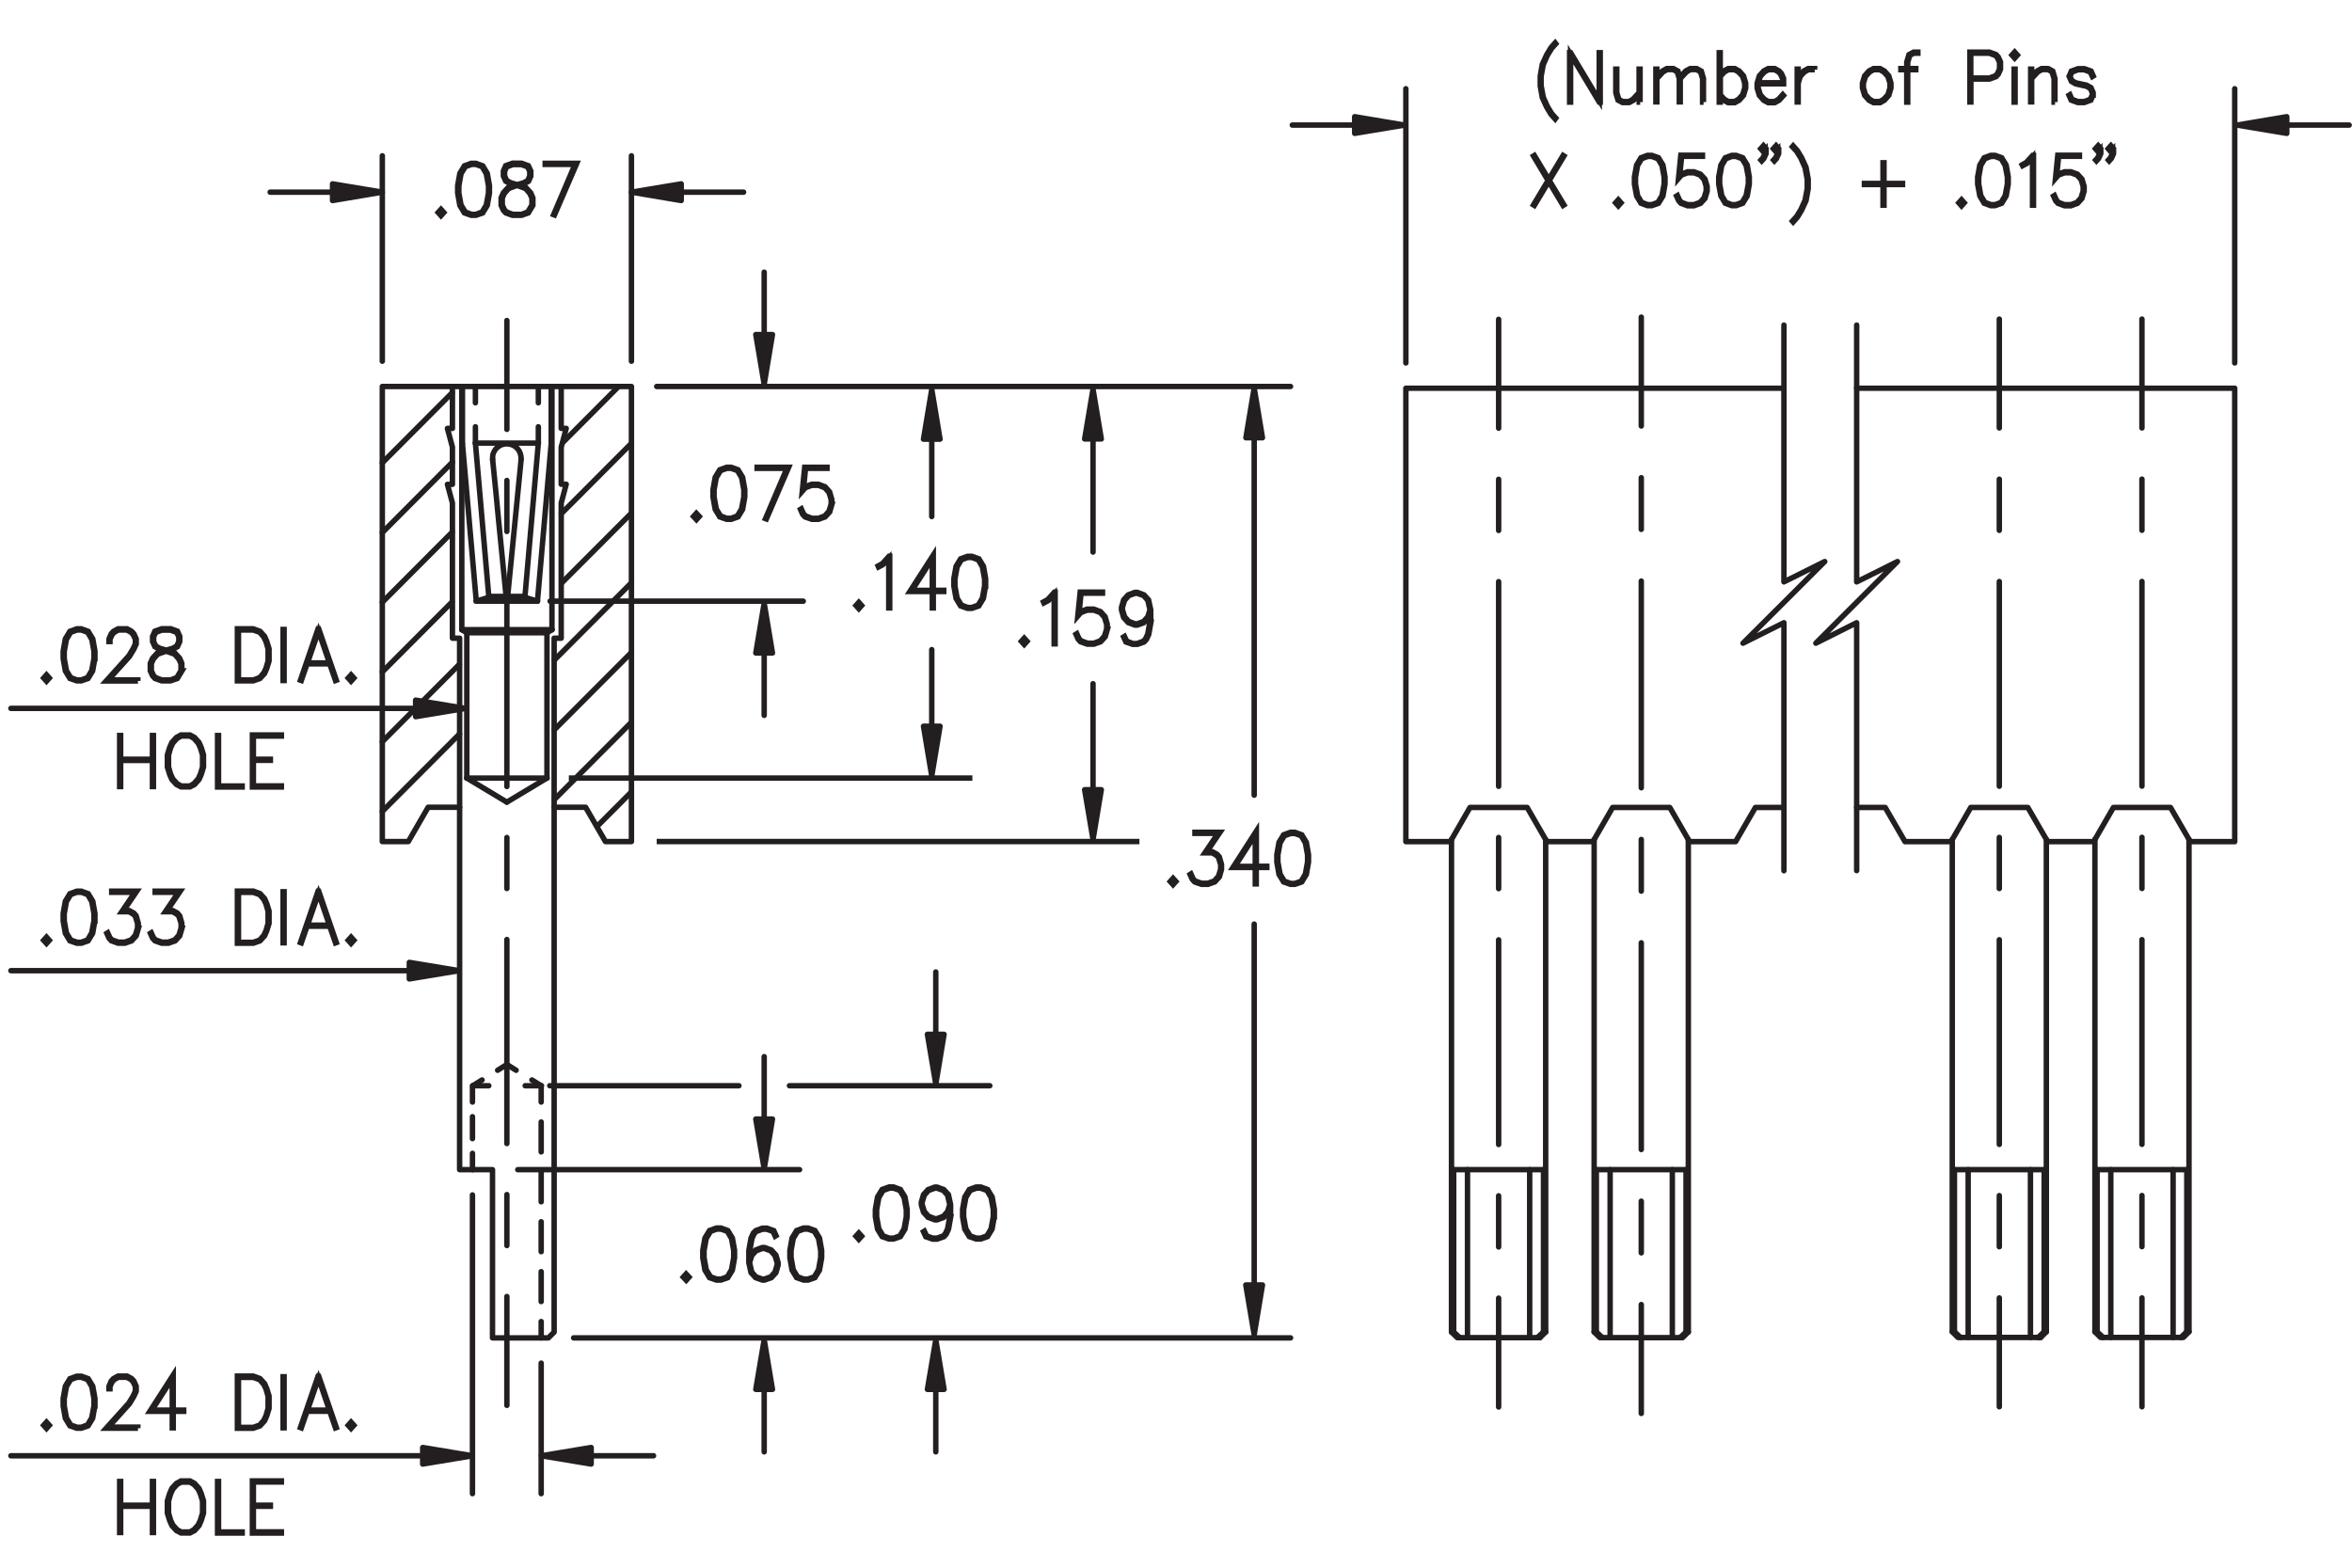 <?xml version="1.0" encoding="utf-8"?>
<!-- Generator: Adobe Illustrator 15.1.0, SVG Export Plug-In  -->
<!DOCTYPE svg PUBLIC "-//W3C//DTD SVG 1.1//EN" "http://www.w3.org/Graphics/SVG/1.1/DTD/svg11.dtd">
<svg version="1.1"
	 xmlns="http://www.w3.org/2000/svg" xmlns:xlink="http://www.w3.org/1999/xlink" xmlns:a="http://ns.adobe.com/AdobeSVGViewerExtensions/3.0/"
	 x="0px" y="0px" width="216px" height="144px" viewBox="-0.75 -3.44 216 144" style="enable-background:new -0.75 -3.44 216 144;"
	 xml:space="preserve">
<style type="text/css">
<![CDATA[
	.st0{fill:none;stroke:#231F20;stroke-width:0.5;stroke-linecap:round;stroke-linejoin:round;stroke-miterlimit:500;}
	.st1{fill:none;stroke:#231F20;stroke-width:0.5;stroke-linecap:round;stroke-linejoin:round;stroke-miterlimit:10;}
	.st2{font-size:6.174;}
	.st3{font-size:6.38;}
	.st4{fill:none;stroke:#231F20;stroke-width:0.5;stroke-linecap:round;stroke-linejoin:round;}
	.st5{fill:none;stroke:#231F20;stroke-width:0.5;stroke-linecap:round;stroke-linejoin:round;stroke-dasharray:2.749,1.833;}
	
		.st6{fill:none;stroke:#231F20;stroke-width:0.5;stroke-linecap:round;stroke-linejoin:round;stroke-dasharray:18.802,4.7,4.7,4.7;}
	.st7{fill:none;stroke:#231F20;stroke-width:0.5;}
	.st8{fill:none;stroke:#231F20;stroke-width:0.5;stroke-linecap:round;stroke-linejoin:round;stroke-dasharray:4.747,4.747;}
	
		.st9{fill:none;stroke:#231F20;stroke-width:0.5;stroke-linecap:round;stroke-linejoin:round;stroke-dasharray:18.988,4.747,4.747,4.747;}
	.st10{fill:none;stroke:#231F20;stroke-width:0.5;stroke-linecap:round;stroke-linejoin:round;stroke-dasharray:4.685,4.685;}
	
		.st11{fill:none;stroke:#231F20;stroke-width:0.5;stroke-linecap:round;stroke-linejoin:round;stroke-dasharray:18.741,4.685,4.685,4.685;}
	
		.st12{fill-rule:evenodd;clip-rule:evenodd;fill:#231F20;stroke:#231F20;stroke-width:0.5;stroke-linecap:round;stroke-linejoin:round;stroke-miterlimit:500;}
	.st13{fill:none;stroke:#231F20;stroke-width:0.5;stroke-linecap:round;stroke-linejoin:round;stroke-dasharray:4.7,4.7;}
	.st14{fill:none;stroke:#231F20;stroke-width:0.5;stroke-linecap:round;stroke-linejoin:round;stroke-dasharray:2.017,1.345;}
	.st15{font-family:'Simplex';}
	
		.st16{fill:none;stroke:#231F20;stroke-width:0.5;stroke-linecap:round;stroke-linejoin:round;stroke-dasharray:18.802,4.7,4.7,4.7;}
]]>
</style>
<defs>
</defs>
<line class="st1" x1="145.85" y1="104" x2="145.85" y2="118.91"/>
<line class="st1" x1="154.09" y1="118.91" x2="154.3" y2="118.91"/>
<line class="st1" x1="145.65" y1="118.91" x2="145.85" y2="118.91"/>
<line class="st1" x1="154.09" y1="118.91" x2="154.09" y2="104"/>
<line class="st1" x1="154.09" y1="104" x2="145.85" y2="104"/>
<line class="st1" x1="152.83" y1="104" x2="152.83" y2="119.43"/>
<line class="st1" x1="147.12" y1="119.43" x2="147.12" y2="104"/>
<path class="st1" d="M153.54,119.43c0.13-0.12,0.26-0.25,0.39-0.37c0.05-0.05,0.11-0.1,0.16-0.15"/>
<line class="st1" x1="145.85" y1="118.91" x2="146.41" y2="119.43"/>
<polyline class="st1" points="145.65,73.68 145.65,118.91 146.18,119.43 153.77,119.43 154.3,118.91 154.3,73.68 "/>
<line class="st1" x1="141" y1="104" x2="132.75" y2="104"/>
<line class="st1" x1="132.75" y1="104" x2="132.75" y2="118.91"/>
<line class="st1" x1="141" y1="118.91" x2="141.2" y2="118.91"/>
<line class="st1" x1="132.55" y1="118.91" x2="132.75" y2="118.91"/>
<line class="st1" x1="141" y1="118.91" x2="141" y2="104"/>
<line class="st1" x1="139.73" y1="104" x2="139.73" y2="119.43"/>
<line class="st1" x1="134.02" y1="119.43" x2="134.02" y2="104"/>
<path class="st1" d="M140.44,119.43c0.13-0.12,0.26-0.25,0.39-0.37c0.05-0.05,0.11-0.1,0.16-0.15"/>
<line class="st1" x1="140.44" y1="119.43" x2="140.67" y2="119.43"/>
<line class="st1" x1="132.75" y1="118.91" x2="133.31" y2="119.43"/>
<polyline class="st1" points="132.55,73.68 132.55,118.91 133.08,119.43 140.67,119.43 141.2,118.91 141.2,73.68 "/>
<polyline class="st1" points="163.08,32.22 128.36,32.22 128.36,73.87 132.44,73.87 134.25,70.73 139.5,70.73 141.31,73.87 
	145.54,73.87 147.35,70.73 152.6,70.73 154.41,73.87 158.64,73.87 160.46,70.73 163.07,70.73 "/>
<polyline class="st1" points="163.08,76.54 163.08,53.76 159.32,55.64 163.08,51.89 166.83,48.14 163.08,50.01 163.08,26.42 "/>
<polyline class="st1" points="169.76,76.53 169.76,53.76 166.01,55.64 169.76,51.89 173.51,48.14 169.76,50.01 169.76,26.42 "/>
<line class="st1" x1="47.11" y1="38.76" x2="45.87" y2="51.36"/>
<path class="st1" d="M44.49,38.76c0-0.14,0-0.28,0.02-0.41c0.03-0.13,0.08-0.26,0.15-0.37c0.07-0.13,0.16-0.24,0.27-0.33
	c0.12-0.1,0.25-0.19,0.4-0.24c0.14-0.05,0.29-0.08,0.44-0.08c0.13,0,0.27,0.02,0.39,0.05c0.12,0.04,0.24,0.09,0.35,0.16
	c0.12,0.08,0.22,0.17,0.3,0.27c0.1,0.12,0.17,0.25,0.22,0.4c0.05,0.15,0.08,0.3,0.07,0.46c0,0.03,0,0.07-0.01,0.1"/>
<polyline class="st1" points="45.73,51.36 45.52,49.23 45.29,46.9 45.04,44.37 44.78,41.65 44.49,38.76 "/>
<line class="st1" x1="45.73" y1="51.36" x2="44.14" y2="51.36"/>
<line class="st1" x1="42.91" y1="37.26" x2="44.14" y2="51.36"/>
<line class="st1" x1="48.69" y1="37.26" x2="42.91" y2="37.26"/>
<line class="st1" x1="47.46" y1="51.36" x2="48.69" y2="37.26"/>
<line class="st1" x1="47.46" y1="51.36" x2="45.87" y2="51.36"/>
<g>
	<g>
		<line class="st4" x1="42.91" y1="32.06" x2="42.91" y2="33.56"/>
		<line class="st4" x1="42.91" y1="35.76" x2="42.91" y2="37.26"/>
	</g>
</g>
<g>
	<g>
		<line class="st4" x1="48.69" y1="37.26" x2="48.69" y2="35.76"/>
		<line class="st4" x1="48.69" y1="33.56" x2="48.69" y2="32.06"/>
	</g>
</g>
<line class="st1" x1="48.61" y1="51.78" x2="45.82" y2="51.78"/>
<line class="st1" x1="48.61" y1="51.78" x2="49.87" y2="37.31"/>
<line class="st1" x1="45.82" y1="51.78" x2="45.86" y2="51.38"/>
<line class="st1" x1="47.3" y1="51.38" x2="45.86" y2="51.38"/>
<line class="st1" x1="47.3" y1="51.38" x2="48.61" y2="51.78"/>
<line class="st1" x1="41.72" y1="32.06" x2="41.72" y2="37.31"/>
<line class="st1" x1="49.87" y1="37.31" x2="49.87" y2="32.06"/>
<line class="st1" x1="45.87" y1="51.36" x2="45.86" y2="51.38"/>
<line class="st1" x1="47.3" y1="51.38" x2="47.46" y2="51.36"/>
<line class="st1" x1="45.73" y1="51.38" x2="44.3" y2="51.38"/>
<line class="st1" x1="45.73" y1="51.38" x2="45.77" y2="51.78"/>
<line class="st1" x1="45.77" y1="51.78" x2="42.99" y2="51.78"/>
<line class="st1" x1="42.99" y1="51.78" x2="44.3" y2="51.38"/>
<line class="st1" x1="44.14" y1="51.36" x2="44.3" y2="51.38"/>
<line class="st1" x1="41.72" y1="37.31" x2="42.99" y2="51.78"/>
<line class="st1" x1="45.73" y1="51.38" x2="45.73" y2="51.36"/>
<line class="st1" x1="49.94" y1="54.4" x2="41.66" y2="54.4"/>
<line class="st1" x1="41.66" y1="54.4" x2="41.66" y2="32.06"/>
<line class="st1" x1="49.94" y1="32.06" x2="49.87" y2="32.06"/>
<line class="st1" x1="41.72" y1="32.06" x2="41.66" y2="32.06"/>
<line class="st1" x1="49.94" y1="32.06" x2="49.94" y2="54.4"/>
<g>
	<g>
		<line class="st4" x1="42.67" y1="96.29" x2="43.52" y2="95.76"/>
		<polyline class="st4" points="44.95,94.87 45.8,94.34 46.65,94.87 		"/>
		<line class="st4" x1="48.1" y1="95.76" x2="48.95" y2="96.29"/>
	</g>
</g>
<g>
	<g>
		<line class="st4" x1="42.64" y1="104" x2="42.64" y2="102.5"/>
		<line class="st14" x1="42.64" y1="101.15" x2="42.64" y2="98.46"/>
		<polyline class="st4" points="42.64,97.79 42.64,96.29 42.67,96.29 44.14,96.29 		"/>
		<polyline class="st4" points="47.48,96.29 48.98,96.29 48.95,96.29 48.95,97.79 		"/>
		<line class="st5" x1="48.95" y1="99.62" x2="48.95" y2="117.03"/>
		<line class="st4" x1="48.95" y1="117.95" x2="48.95" y2="119.45"/>
	</g>
</g>
<line class="st1" x1="45.8" y1="70.24" x2="42.12" y2="68.03"/>
<line class="st1" x1="49.48" y1="68.03" x2="42.12" y2="68.03"/>
<line class="st1" x1="49.48" y1="68.03" x2="45.8" y2="70.24"/>
<line class="st1" x1="42.12" y1="54.68" x2="41.66" y2="54.4"/>
<line class="st1" x1="42.12" y1="68.03" x2="42.12" y2="54.68"/>
<line class="st1" x1="49.48" y1="54.68" x2="49.48" y2="68.03"/>
<line class="st1" x1="49.94" y1="54.4" x2="49.48" y2="54.68"/>
<polyline class="st1" points="50.79,32.06 50.79,35.91 51.25,35.91 50.79,37.63 50.79,41.04 51.25,41.04 50.79,42.76 50.79,55.18 
	50.14,55.18 50.14,118.92 49.61,119.45 44.48,119.45 44.48,104 41.46,104 41.46,55.18 40.8,55.18 40.8,42.77 40.34,41.05 
	40.8,41.05 40.8,37.63 40.34,35.91 40.8,35.91 40.8,32.06 "/>
<line class="st1" x1="49.48" y1="54.68" x2="42.12" y2="54.68"/>
<polyline class="st1" points="50.14,70.71 53.03,70.71 54.85,73.86 57.24,73.86 57.24,70.71 57.24,32.06 34.36,32.06 34.36,70.71 
	34.36,73.86 36.75,73.86 38.57,70.71 41.46,70.71 "/>
<path class="st1" d="M51.01,37.13l5.05-5.07"/>
<path class="st1" d="M34.36,39.07l6.41-6.43"/>
<g>
	<g>
		<line class="st4" x1="136.88" y1="125.8" x2="136.88" y2="115.8"/>
		<line class="st13" x1="136.88" y1="111.1" x2="136.88" y2="104.04"/>
		<line class="st16" x1="136.88" y1="101.69" x2="136.88" y2="38.24"/>
		<line class="st4" x1="136.88" y1="35.89" x2="136.88" y2="25.89"/>
	</g>
</g>
<g>
	<g>
		<line class="st4" x1="149.98" y1="126.39" x2="149.98" y2="116.39"/>
		<line class="st8" x1="149.98" y1="111.64" x2="149.98" y2="104.52"/>
		<line class="st9" x1="149.98" y1="102.15" x2="149.98" y2="38.06"/>
		<line class="st4" x1="149.98" y1="35.69" x2="149.98" y2="25.69"/>
	</g>
</g>
<polyline class="st1" points="169.76,32.22 204.48,32.22 204.48,73.87 200.4,73.87 198.58,70.73 193.34,70.73 191.53,73.87 
	187.3,73.87 185.48,70.73 180.24,70.73 178.43,73.87 174.2,73.87 172.38,70.73 169.76,70.73 "/>
<g>
	<g>
		<line class="st4" x1="45.8" y1="125.65" x2="45.8" y2="115.65"/>
		<line class="st10" x1="45.8" y1="110.97" x2="45.8" y2="103.94"/>
		<line class="st11" x1="45.8" y1="101.6" x2="45.8" y2="38.34"/>
		<line class="st4" x1="45.8" y1="36" x2="45.8" y2="26"/>
	</g>
</g>
<polygon class="st12" points="53.54,129.52 53.54,131.04 48.97,130.28 "/>
<line class="st0" x1="53.54" y1="130.28" x2="59.27" y2="130.28"/>
<line class="st0" x1="128.36" y1="29.9" x2="128.36" y2="4.71"/>
<line class="st0" x1="204.48" y1="29.9" x2="204.48" y2="4.71"/>
<line class="st0" x1="123.66" y1="8.05" x2="117.93" y2="8.05"/>
<polygon class="st12" points="123.66,7.28 123.66,8.81 128.23,8.05 "/>
<line class="st0" x1="209.26" y1="8.05" x2="214.99" y2="8.05"/>
<polygon class="st12" points="209.26,7.28 209.26,8.81 204.69,8.05 "/>
<polygon class="st12" points="70.19,27.29 68.66,27.29 69.43,31.86 "/>
<line class="st0" x1="69.43" y1="27.29" x2="69.43" y2="21.56"/>
<polygon class="st12" points="70.19,56.54 68.66,56.54 69.43,51.97 "/>
<line class="st0" x1="69.43" y1="56.54" x2="69.43" y2="62.27"/>
<line class="st1" x1="34.36" y1="45.48" x2="40.8" y2="39.01"/>
<line class="st1" x1="34.36" y1="51.88" x2="40.78" y2="45.44"/>
<line class="st1" x1="34.36" y1="58.28" x2="40.76" y2="51.86"/>
<path class="st1" d="M34.36,64.69l7.08-7.11"/>
<line class="st1" x1="34.36" y1="71.09" x2="41.46" y2="63.97"/>
<line class="st1" x1="50.8" y1="43.74" x2="57.24" y2="37.28"/>
<line class="st1" x1="50.82" y1="50.12" x2="57.24" y2="43.69"/>
<line class="st1" x1="50.16" y1="57.19" x2="57.24" y2="50.09"/>
<line class="st1" x1="50.15" y1="63.6" x2="57.24" y2="56.49"/>
<line class="st1" x1="50.17" y1="69.99" x2="57.24" y2="62.9"/>
<line class="st1" x1="54.12" y1="72.43" x2="57.24" y2="69.3"/>
<line class="st1" x1="191.84" y1="104" x2="191.84" y2="118.89"/>
<line class="st1" x1="200.08" y1="118.89" x2="200.28" y2="118.89"/>
<line class="st1" x1="191.64" y1="118.89" x2="191.84" y2="118.89"/>
<line class="st1" x1="200.08" y1="118.89" x2="200.08" y2="104"/>
<line class="st1" x1="200.08" y1="104" x2="191.84" y2="104"/>
<line class="st1" x1="198.82" y1="104" x2="198.82" y2="119.41"/>
<line class="st1" x1="193.1" y1="119.41" x2="193.1" y2="104"/>
<path class="st1" d="M199.53,119.41c0.13-0.12,0.26-0.25,0.39-0.37c0.05-0.05,0.11-0.1,0.16-0.16"/>
<line class="st1" x1="191.84" y1="118.89" x2="192.4" y2="119.41"/>
<polyline class="st1" points="191.64,73.66 191.64,118.89 192.16,119.41 199.76,119.41 200.28,118.89 200.28,73.66 "/>
<line class="st1" x1="186.98" y1="104" x2="178.74" y2="104"/>
<line class="st1" x1="178.74" y1="104" x2="178.74" y2="118.89"/>
<line class="st1" x1="186.98" y1="118.89" x2="187.18" y2="118.89"/>
<line class="st1" x1="178.54" y1="118.89" x2="178.74" y2="118.89"/>
<line class="st1" x1="186.98" y1="118.89" x2="186.98" y2="104"/>
<line class="st1" x1="185.72" y1="104" x2="185.72" y2="119.41"/>
<line class="st1" x1="180" y1="119.41" x2="180" y2="104"/>
<path class="st1" d="M186.43,119.41c0.13-0.12,0.26-0.25,0.39-0.37c0.05-0.05,0.11-0.1,0.16-0.16"/>
<line class="st1" x1="186.43" y1="119.41" x2="186.66" y2="119.41"/>
<line class="st1" x1="178.74" y1="118.89" x2="179.3" y2="119.41"/>
<polyline class="st1" points="178.54,73.66 178.54,118.89 179.06,119.41 186.66,119.41 187.18,118.89 187.18,73.66 "/>
<g>
	<g>
		<line class="st4" x1="182.86" y1="125.78" x2="182.86" y2="115.78"/>
		<line class="st13" x1="182.86" y1="111.08" x2="182.86" y2="104.03"/>
		<line class="st6" x1="182.86" y1="101.68" x2="182.86" y2="38.22"/>
		<line class="st4" x1="182.86" y1="35.87" x2="182.86" y2="25.87"/>
	</g>
</g>
<g>
	<g>
		<line class="st4" x1="195.96" y1="25.87" x2="195.96" y2="35.87"/>
		<line class="st13" x1="195.96" y1="40.57" x2="195.96" y2="47.62"/>
		<line class="st6" x1="195.96" y1="49.97" x2="195.96" y2="113.43"/>
		<line class="st4" x1="195.96" y1="115.78" x2="195.96" y2="125.78"/>
	</g>
</g>
<polygon class="st12" points="85.58,63.27 84.06,63.27 84.82,67.84 "/>
<line class="st0" x1="84.82" y1="63.27" x2="84.82" y2="56.23"/>
<polygon class="st12" points="85.58,36.9 84.06,36.9 84.82,32.33 "/>
<line class="st0" x1="84.82" y1="36.9" x2="84.82" y2="44.01"/>
<polygon class="st12" points="113.67,36.77 115.19,36.77 114.43,32.2 "/>
<line class="st0" x1="114.43" y1="69.6" x2="114.43" y2="36.77"/>
<line class="st0" x1="114.43" y1="81.44" x2="114.43" y2="114.59"/>
<polygon class="st12" points="113.66,114.59 115.19,114.59 114.43,119.16 "/>
<g>
	<path class="st7" d="M63.47,44l-0.26,0.29L62.94,44l0.26-0.29L63.47,44z M63.34,44l-0.14-0.15L63.07,44l0.14,0.15L63.34,44z"/>
	<path class="st7" d="M67.65,42.22l-0.2,1.13l-0.42,0.69l-0.63,0.22h-0.42l-0.63-0.22l-0.42-0.69l-0.2-1.13v-0.69l0.2-1.13
		l0.42-0.69l0.63-0.23h0.42l0.63,0.23l0.42,0.69l0.2,1.13V42.22z M67.56,42.2v-0.65l-0.2-1.11l-0.38-0.65l-0.58-0.21H66l-0.58,0.21
		l-0.39,0.65l-0.2,1.11v0.65l0.2,1.11l0.39,0.64L66,44.17h0.39l0.58-0.22l0.38-0.64L67.56,42.2z"/>
	<path class="st7" d="M71.68,39.48l-2.05,4.75l-0.08-0.03l1.97-4.62h-2.74v-0.1H71.68z"/>
	<path class="st7" d="M75.65,42.89l-0.2,0.69l-0.42,0.46l-0.62,0.22h-0.61l-0.62-0.22l-0.22-0.24l-0.2-0.45l0.08-0.05l0.2,0.44
		l0.19,0.21l0.59,0.22h0.59l0.59-0.22l0.38-0.43l0.2-0.65v-0.43l-0.2-0.65l-0.38-0.43l-0.59-0.22H73.8l-0.59,0.22l-0.28,0.32
		l0.22-2.2h2.05v0.1h-1.97l-0.18,1.82l0.12-0.13l0.62-0.23h0.61l0.62,0.23l0.42,0.47l0.2,0.69V42.89z"/>
</g>
<g>
	<path class="st7" d="M78.38,52.18l-0.26,0.29l-0.26-0.29l0.26-0.29L78.38,52.18z M78.26,52.18l-0.14-0.15l-0.14,0.15l0.14,0.15
		L78.26,52.18z"/>
	<path class="st7" d="M80.96,52.4h-0.09v-4.57l-0.53,0.59l-0.41,0.22l-0.04-0.09l0.4-0.22l0.61-0.68h0.06V52.4z"/>
	<path class="st7" d="M85.92,50.89h-0.96v1.51h-0.09v-1.51h-2.06l2.15-3.34v3.23h0.96V50.89z M84.87,50.79v-2.91l-1.87,2.91H84.87z"
		/>
	<path class="st7" d="M89.76,50.4l-0.2,1.13l-0.42,0.69l-0.63,0.22H88.1l-0.63-0.22l-0.42-0.69l-0.2-1.13v-0.69l0.2-1.13l0.42-0.69
		l0.63-0.23h0.42l0.63,0.23l0.42,0.69l0.2,1.13V50.4z M89.67,50.39v-0.65l-0.2-1.11l-0.38-0.65l-0.58-0.21h-0.39l-0.58,0.21
		l-0.39,0.65l-0.2,1.11v0.65l0.2,1.11l0.39,0.64l0.58,0.22h0.39l0.58-0.22l0.38-0.64L89.67,50.39z"/>
</g>
<g>
	<path class="st7" d="M107.24,77.53l-0.26,0.29l-0.26-0.29l0.26-0.29L107.24,77.53z M107.12,77.53l-0.14-0.15l-0.14,0.15l0.14,0.15
		L107.12,77.53z"/>
	<path class="st7" d="M111.43,76.42l-0.2,0.69l-0.42,0.46l-0.62,0.22h-0.61l-0.62-0.22l-0.22-0.24l-0.2-0.45l0.08-0.05l0.2,0.44
		l0.18,0.21l0.59,0.21h0.59l0.59-0.21l0.38-0.43l0.2-0.65v-0.43l-0.2-0.65l-0.19-0.2l-0.38-0.22h-0.68l1.21-1.79h-2.12v-0.1h2.3
		l-1.21,1.79h0.52l0.42,0.23l0.21,0.24l0.2,0.69V76.42z"/>
	<path class="st7" d="M115.58,76.24h-0.96v1.51h-0.09v-1.51h-2.05l2.15-3.34v3.23h0.96V76.24z M114.53,76.14v-2.91l-1.87,2.91
		H114.53z"/>
	<path class="st7" d="M119.42,75.75l-0.2,1.13l-0.42,0.69l-0.63,0.22h-0.41l-0.63-0.22l-0.42-0.69l-0.2-1.13v-0.69l0.2-1.13
		l0.42-0.69l0.63-0.23h0.41l0.63,0.23l0.42,0.69l0.2,1.13V75.75z M119.33,75.74v-0.65l-0.2-1.11l-0.38-0.65l-0.58-0.21h-0.39
		l-0.58,0.21l-0.39,0.65l-0.2,1.11v0.65l0.2,1.11l0.39,0.65l0.58,0.21h0.39l0.58-0.21l0.38-0.65L119.33,75.74z"/>
</g>
<polygon class="st12" points="98.86,69.1 100.39,69.1 99.63,73.67 "/>
<line class="st0" x1="99.63" y1="69.01" x2="99.63" y2="59.36"/>
<polygon class="st12" points="98.86,36.88 100.39,36.88 99.63,32.31 "/>
<line class="st0" x1="99.63" y1="47.27" x2="99.63" y2="36.88"/>
<g>
	<path class="st7" d="M93.57,55.47l-0.26,0.29l-0.26-0.29l0.26-0.29L93.57,55.47z M93.45,55.47l-0.14-0.15l-0.14,0.15l0.14,0.15
		L93.45,55.47z"/>
	<path class="st7" d="M96.15,55.7h-0.09v-4.57l-0.53,0.59l-0.41,0.22l-0.04-0.09l0.4-0.22l0.61-0.68h0.06V55.7z"/>
	<path class="st7" d="M100.95,54.36l-0.2,0.69l-0.42,0.46l-0.62,0.22h-0.61l-0.62-0.22l-0.22-0.24l-0.2-0.45l0.08-0.05l0.2,0.44
		l0.19,0.21l0.59,0.22h0.59l0.59-0.22l0.38-0.43l0.2-0.65v-0.43l-0.2-0.65l-0.38-0.43l-0.59-0.22H99.1l-0.59,0.22l-0.28,0.32
		l0.22-2.2h2.05v0.1h-1.97l-0.18,1.82l0.12-0.13l0.62-0.23h0.61l0.62,0.23l0.42,0.47l0.2,0.69V54.36z"/>
	<path class="st7" d="M104.95,53.7l-0.2,1.13l-0.21,0.46l-0.22,0.24l-0.62,0.22h-0.42l-0.63-0.22l-0.21-0.46l0.08-0.05l0.2,0.43
		l0.57,0.22h0.39l0.59-0.22l0.18-0.21l0.2-0.43l0.2-1.11v-0.8l-0.12,0.38l-0.42,0.47l-0.62,0.23h-0.21l-0.62-0.23l-0.42-0.47
		l-0.2-0.69v-0.24l0.2-0.69l0.42-0.46l0.62-0.23h0.21l0.62,0.23l0.42,0.46l0.2,0.91V53.7z M104.86,52.57l-0.2-0.87l-0.38-0.43
		l-0.59-0.21h-0.19l-0.59,0.21l-0.38,0.43l-0.2,0.65v0.21l0.2,0.65l0.38,0.43l0.59,0.22h0.19l0.59-0.22l0.38-0.43L104.86,52.57z"/>
</g>
<line class="st1" x1="51.93" y1="119.45" x2="117.77" y2="119.45"/>
<line class="st0" x1="59.56" y1="32.06" x2="117.77" y2="32.06"/>
<line class="st0" x1="49.77" y1="51.78" x2="73.02" y2="51.78"/>
<line class="st7" x1="59.56" y1="73.86" x2="103.89" y2="73.86"/>
<polygon class="st12" points="70.19,99.35 68.66,99.35 69.43,103.92 "/>
<line class="st0" x1="69.43" y1="99.35" x2="69.43" y2="93.62"/>
<polygon class="st12" points="70.19,124.18 68.66,124.18 69.43,119.62 "/>
<line class="st0" x1="69.43" y1="124.18" x2="69.43" y2="129.92"/>
<g>
	<path class="st7" d="M62.53,113.87l-0.26,0.29L62,113.87l0.26-0.29L62.53,113.87z M62.41,113.87l-0.14-0.15l-0.14,0.15l0.14,0.15
		L62.41,113.87z"/>
	<path class="st7" d="M66.71,112.1l-0.2,1.13l-0.42,0.69l-0.63,0.22h-0.42l-0.63-0.22l-0.42-0.69l-0.2-1.13v-0.69l0.2-1.13
		l0.42-0.69l0.63-0.23h0.42l0.63,0.23l0.42,0.69l0.2,1.13V112.1z M66.63,112.08v-0.65l-0.2-1.11l-0.38-0.65l-0.58-0.21h-0.39
		l-0.58,0.21l-0.39,0.65l-0.2,1.11v0.65l0.2,1.11l0.39,0.65l0.58,0.21h0.39l0.58-0.21l0.38-0.65L66.63,112.08z"/>
	<path class="st7" d="M70.71,112.77l-0.2,0.69l-0.42,0.46l-0.62,0.22h-0.21l-0.62-0.22l-0.42-0.46l-0.2-0.91v-1.13l0.2-1.13
		l0.21-0.46l0.22-0.23l0.62-0.23h0.41l0.63,0.23l0.21,0.46l-0.08,0.05l-0.2-0.43l-0.57-0.21h-0.39l-0.59,0.21l-0.18,0.21l-0.2,0.43
		l-0.2,1.11v0.8l0.11-0.38l0.42-0.47l0.62-0.23h0.21l0.62,0.23l0.42,0.47l0.2,0.69V112.77z M70.62,112.75v-0.21l-0.2-0.65
		l-0.38-0.43l-0.59-0.22h-0.19l-0.59,0.22l-0.38,0.43l-0.2,0.65l0.2,0.87l0.38,0.43l0.59,0.21h0.19l0.59-0.21l0.38-0.43
		L70.62,112.75z"/>
	<path class="st7" d="M74.71,112.1l-0.2,1.13l-0.42,0.69l-0.63,0.22h-0.42l-0.63-0.22l-0.42-0.69l-0.2-1.13v-0.69l0.2-1.13
		l0.42-0.69l0.63-0.23h0.42l0.63,0.23l0.42,0.69l0.2,1.13V112.1z M74.62,112.08v-0.65l-0.2-1.11l-0.38-0.65l-0.58-0.21h-0.39
		l-0.58,0.21l-0.39,0.65l-0.2,1.11v0.65l0.2,1.11l0.39,0.65l0.58,0.21h0.39l0.58-0.21l0.38-0.65L74.62,112.08z"/>
</g>
<polygon class="st12" points="85.95,91.57 84.42,91.57 85.19,96.14 "/>
<line class="st0" x1="85.19" y1="91.57" x2="85.19" y2="85.84"/>
<polygon class="st12" points="85.95,124.18 84.42,124.18 85.19,119.62 "/>
<line class="st0" x1="85.19" y1="124.18" x2="85.19" y2="129.92"/>
<g>
	<path class="st7" d="M78.38,110.11l-0.26,0.29l-0.26-0.29l0.26-0.29L78.38,110.11z M78.26,110.11l-0.14-0.15l-0.14,0.15l0.14,0.15
		L78.26,110.11z"/>
	<path class="st7" d="M82.56,108.33l-0.2,1.13l-0.42,0.69l-0.63,0.22h-0.42l-0.63-0.22l-0.42-0.69l-0.2-1.13v-0.69l0.2-1.13
		l0.42-0.69l0.63-0.23h0.42l0.63,0.23l0.42,0.69l0.2,1.13V108.33z M82.48,108.32v-0.65l-0.2-1.11l-0.38-0.65l-0.58-0.21h-0.39
		l-0.58,0.21l-0.39,0.65l-0.2,1.11v0.65l0.2,1.11l0.39,0.65l0.58,0.21h0.39l0.58-0.21l0.38-0.65L82.48,108.32z"/>
	<path class="st7" d="M86.56,108.33l-0.2,1.13l-0.21,0.46l-0.22,0.24l-0.62,0.22H84.9l-0.63-0.22l-0.21-0.46l0.08-0.05l0.2,0.43
		l0.57,0.21h0.39l0.59-0.21l0.18-0.21l0.2-0.43l0.2-1.11v-0.8l-0.12,0.38l-0.42,0.47l-0.62,0.23h-0.21l-0.62-0.23l-0.42-0.47
		l-0.2-0.69v-0.24l0.2-0.69l0.42-0.46l0.62-0.23h0.21l0.62,0.23l0.42,0.46l0.2,0.91V108.33z M86.47,107.21l-0.2-0.87l-0.38-0.43
		l-0.59-0.21h-0.19l-0.59,0.21l-0.38,0.43l-0.2,0.65v0.21l0.2,0.65l0.38,0.43l0.59,0.22h0.19l0.59-0.22l0.38-0.43L86.47,107.21z"/>
	<path class="st7" d="M90.56,108.33l-0.2,1.13l-0.42,0.69l-0.63,0.22H88.9l-0.63-0.22l-0.42-0.69l-0.2-1.13v-0.69l0.2-1.13
		l0.42-0.69l0.63-0.23h0.42l0.63,0.23l0.42,0.69l0.2,1.13V108.33z M90.47,108.32v-0.65l-0.2-1.11l-0.38-0.65l-0.58-0.21h-0.39
		l-0.58,0.21l-0.39,0.65l-0.2,1.11v0.65l0.2,1.11l0.39,0.65l0.58,0.21h0.39l0.58-0.21l0.38-0.65L90.47,108.32z"/>
</g>
<line class="st0" x1="71.75" y1="96.29" x2="90.15" y2="96.29"/>
<line class="st0" x1="49.74" y1="96.29" x2="67.11" y2="96.29"/>
<line class="st0" x1="46.8" y1="104" x2="72.68" y2="104"/>
<polygon class="st12" points="36.84,84.96 36.84,86.48 41.41,85.72 "/>
<line class="st0" x1="36.84" y1="85.72" x2="0.25" y2="85.72"/>
<g>
	<path class="st7" d="M3.78,82.93l-0.26,0.29l-0.26-0.29l0.26-0.29L3.78,82.93z M3.66,82.93l-0.14-0.15l-0.14,0.15l0.14,0.15
		L3.66,82.93z"/>
	<path class="st7" d="M7.96,81.16l-0.2,1.13l-0.42,0.69L6.72,83.2H6.3l-0.63-0.22l-0.42-0.69l-0.2-1.13v-0.69l0.2-1.13l0.42-0.69
		l0.63-0.23h0.42l0.63,0.23l0.42,0.69l0.2,1.13V81.16z M7.88,81.14v-0.65l-0.2-1.11l-0.38-0.65l-0.58-0.21H6.32l-0.58,0.21
		l-0.39,0.65l-0.2,1.11v0.65l0.2,1.11l0.39,0.65l0.58,0.21h0.39l0.58-0.21l0.38-0.65L7.88,81.14z"/>
	<path class="st7" d="M11.96,81.83l-0.2,0.69l-0.42,0.46l-0.62,0.22H10.1l-0.62-0.22l-0.22-0.24l-0.2-0.45l0.08-0.05l0.2,0.44
		l0.19,0.21l0.59,0.21h0.59l0.59-0.21l0.38-0.43l0.2-0.65v-0.43l-0.2-0.65l-0.19-0.2l-0.38-0.22h-0.68l1.21-1.79H9.51v-0.1h2.3
		L10.6,80.2h0.52l0.42,0.23l0.21,0.24l0.2,0.69V81.83z"/>
	<path class="st7" d="M15.96,81.83l-0.2,0.69l-0.42,0.46l-0.62,0.22H14.1l-0.62-0.22l-0.22-0.24l-0.2-0.45l0.08-0.05l0.2,0.44
		l0.19,0.21l0.59,0.21h0.59l0.59-0.21l0.38-0.43l0.2-0.65v-0.43l-0.2-0.65l-0.19-0.2l-0.38-0.22h-0.68l1.21-1.79H13.5v-0.1h2.3
		L14.6,80.2h0.52l0.42,0.23l0.21,0.24l0.2,0.69V81.83z"/>
	<path class="st7" d="M23.96,81.38l-0.21,0.68l-0.2,0.46l-0.42,0.46l-0.62,0.22h-1.46v-4.79h1.46l0.62,0.23l0.42,0.46l0.2,0.46
		l0.21,0.68V81.38z M23.87,81.37v-1.1l-0.19-0.66l-0.2-0.43l-0.38-0.44l-0.59-0.21h-1.36v4.59h1.36l0.59-0.21l0.38-0.44l0.2-0.43
		L23.87,81.37z"/>
	<path class="st7" d="M25.34,83.16h-0.09v-4.69h0.09V83.16z"/>
	<path class="st7" d="M30.14,83.14l-0.08,0.03l-0.53-1.53h-2.08l-0.53,1.53l-0.08-0.03l1.62-4.72h0.06L30.14,83.14z M29.5,81.54
		l-1-2.93l-1.01,2.93H29.5z"/>
	<path class="st7" d="M31.75,82.93l-0.26,0.29l-0.26-0.29l0.26-0.29L31.75,82.93z M31.63,82.93l-0.14-0.15l-0.14,0.15l0.14,0.15
		L31.63,82.93z"/>
</g>
<line class="st0" x1="29.79" y1="14.21" x2="24.06" y2="14.21"/>
<line class="st0" x1="34.36" y1="29.74" x2="34.36" y2="10.87"/>
<polygon class="st12" points="29.79,13.45 29.79,14.98 34.36,14.21 "/>
<polygon class="st12" points="61.81,13.45 61.81,14.98 57.24,14.21 "/>
<line class="st0" x1="61.81" y1="14.21" x2="67.54" y2="14.21"/>
<line class="st0" x1="57.24" y1="29.74" x2="57.24" y2="10.87"/>
<g>
	<path class="st7" d="M40.01,16.08l-0.26,0.29l-0.26-0.29l0.26-0.29L40.01,16.08z M39.89,16.08l-0.14-0.15l-0.14,0.15l0.14,0.15
		L39.89,16.08z"/>
	<path class="st7" d="M44.2,14.3L44,15.43l-0.42,0.69l-0.63,0.22h-0.42l-0.63-0.22l-0.42-0.69l-0.2-1.13v-0.69l0.2-1.13l0.42-0.69
		l0.63-0.23h0.42l0.63,0.23L44,12.48l0.2,1.13V14.3z M44.11,14.28v-0.65l-0.2-1.11l-0.38-0.65l-0.58-0.21h-0.39l-0.58,0.21
		l-0.39,0.65l-0.2,1.11v0.65l0.2,1.11l0.39,0.64l0.58,0.22h0.39l0.58-0.22l0.38-0.64L44.11,14.28z"/>
	<path class="st7" d="M48.19,15.42l-0.42,0.7l-0.63,0.22h-0.82l-0.62-0.22l-0.22-0.24l-0.21-0.46v-0.69l0.21-0.47l0.42-0.46
		l0.64-0.24l-0.43-0.12l-0.42-0.24l-0.21-0.47v-0.47l0.21-0.48l0.63-0.23h0.82l0.63,0.23L48,12.27v0.47l-0.21,0.47l-0.42,0.24
		l-0.43,0.12l0.02,0.01l0.61,0.23l0.42,0.46l0.2,0.47V15.42z M48.1,15.39v-0.64l-0.2-0.43l-0.38-0.44l-0.59-0.22l-0.19-0.06
		l-0.19,0.06l-0.59,0.22l-0.39,0.44l-0.19,0.43v0.64l0.19,0.43l0.19,0.21l0.59,0.22h0.79l0.58-0.22L48.1,15.39z M47.9,12.72v-0.42
		l-0.19-0.41l-0.57-0.21h-0.79l-0.57,0.21l-0.19,0.41v0.42l0.19,0.42l0.38,0.21l0.59,0.17l0.59-0.17l0.38-0.21L47.9,12.72z"/>
	<path class="st7" d="M52.22,11.56l-2.05,4.75l-0.08-0.03l1.97-4.62h-2.74v-0.1H52.22z"/>
</g>
<line class="st1" x1="42.64" y1="106.32" x2="42.64" y2="133.76"/>
<line class="st1" x1="48.95" y1="121.77" x2="48.95" y2="133.76"/>
<polygon class="st12" points="38.07,129.52 38.07,131.04 42.64,130.28 "/>
<line class="st0" x1="38.07" y1="130.28" x2="0.25" y2="130.28"/>
<g>
	<path class="st7" d="M3.78,127.48l-0.26,0.29l-0.26-0.29l0.26-0.29L3.78,127.48z M3.66,127.48l-0.14-0.15l-0.14,0.15l0.14,0.15
		L3.66,127.48z"/>
	<path class="st7" d="M7.96,125.71l-0.2,1.13l-0.42,0.69l-0.63,0.22H6.3l-0.63-0.22l-0.42-0.69l-0.2-1.13v-0.69l0.2-1.13l0.42-0.69
		l0.63-0.23h0.42l0.63,0.23l0.42,0.69l0.2,1.13V125.71z M7.88,125.69v-0.65l-0.2-1.11l-0.38-0.65l-0.58-0.21H6.32l-0.58,0.21
		l-0.39,0.65l-0.2,1.11v0.65l0.2,1.11l0.39,0.65l0.58,0.21h0.39l0.58-0.21l0.38-0.65L7.88,125.69z"/>
	<path class="st7" d="M11.92,127.75H9l2.08-2.31l0.4-0.66l0.2-0.44v-0.42l-0.2-0.43l-0.19-0.21l-0.39-0.21h-0.78l-0.38,0.21
		l-0.19,0.21l-0.2,0.43v0.21H9.26v-0.24l0.2-0.47l0.21-0.23l0.42-0.23h0.83l0.42,0.23l0.21,0.23l0.21,0.47v0.47l-0.21,0.46
		l-0.41,0.68l-1.94,2.15h2.71V127.75z"/>
	<path class="st7" d="M16.12,126.2h-0.96v1.51h-0.09v-1.51h-2.06l2.15-3.34v3.23h0.96V126.2z M15.07,126.09v-2.91l-1.87,2.91H15.07z
		"/>
	<path class="st7" d="M23.96,125.93l-0.21,0.68l-0.2,0.46l-0.42,0.46l-0.62,0.22h-1.46v-4.79h1.46l0.62,0.23l0.42,0.46l0.2,0.46
		l0.21,0.68V125.93z M23.87,125.92v-1.1l-0.19-0.66l-0.2-0.43l-0.38-0.44l-0.59-0.21h-1.36v4.59h1.36l0.59-0.21l0.38-0.44l0.2-0.43
		L23.87,125.92z"/>
	<path class="st7" d="M25.34,127.71h-0.09v-4.69h0.09V127.71z"/>
	<path class="st7" d="M30.14,127.69l-0.08,0.03l-0.53-1.53h-2.08l-0.53,1.53l-0.08-0.03l1.62-4.72h0.06L30.14,127.69z M29.5,126.09
		l-1-2.93l-1.01,2.93H29.5z"/>
	<path class="st7" d="M31.75,127.48l-0.26,0.29l-0.26-0.29l0.26-0.29L31.75,127.48z M31.63,127.48l-0.14-0.15l-0.14,0.15l0.14,0.15
		L31.63,127.48z"/>
</g>
<g>
	<path class="st7" d="M13.34,137.33h-0.09v-2.41h-2.92v2.41h-0.09v-4.69h0.09v2.18h2.92v-2.18h0.09V137.33z"/>
	<path class="st7" d="M17.94,135.55l-0.21,0.68l-0.2,0.46l-0.41,0.46l-0.42,0.22h-0.83l-0.42-0.22l-0.42-0.46l-0.2-0.46l-0.21-0.68
		v-1.13l0.21-0.68l0.2-0.46l0.42-0.46l0.42-0.23h0.83l0.42,0.23l0.41,0.46l0.2,0.46l0.21,0.68V135.55z M17.85,135.54v-1.1l-0.2-0.66
		l-0.2-0.43l-0.39-0.44l-0.38-0.21H15.9l-0.39,0.21l-0.39,0.44l-0.2,0.43l-0.19,0.66v1.1l0.19,0.66l0.2,0.43l0.39,0.44l0.39,0.21
		h0.78l0.38-0.21l0.39-0.44l0.2-0.43L17.85,135.54z"/>
	<path class="st7" d="M21.49,137.38h-2.26v-4.74h0.09v4.64h2.17V137.38z"/>
	<path class="st7" d="M25.09,137.38h-2.66v-4.79h2.66v0.1h-2.57v2.13h1.56v0.1h-1.56v2.35h2.57V137.38z"/>
</g>
<polygon class="st12" points="37.42,60.87 37.42,62.39 41.99,61.63 "/>
<line class="st0" x1="37.42" y1="61.63" x2="0.25" y2="61.63"/>
<g>
	<path class="st7" d="M3.78,58.84l-0.26,0.29l-0.26-0.29l0.26-0.29L3.78,58.84z M3.66,58.84l-0.14-0.15l-0.14,0.15l0.14,0.15
		L3.66,58.84z"/>
	<path class="st7" d="M7.96,57.06l-0.2,1.13l-0.42,0.69l-0.63,0.22H6.3l-0.63-0.22l-0.42-0.69l-0.2-1.13v-0.69l0.2-1.13l0.42-0.69
		l0.63-0.23h0.42l0.63,0.23l0.42,0.69l0.2,1.13V57.06z M7.88,57.05v-0.65l-0.2-1.11l-0.38-0.65l-0.58-0.21H6.32l-0.58,0.21
		l-0.39,0.65l-0.2,1.11v0.65l0.2,1.11l0.39,0.64l0.58,0.22h0.39l0.58-0.22l0.38-0.64L7.88,57.05z"/>
	<path class="st7" d="M11.92,59.11H9l2.08-2.31l0.4-0.66l0.2-0.44v-0.42l-0.2-0.43l-0.19-0.21l-0.39-0.21h-0.78l-0.38,0.21
		l-0.19,0.21l-0.2,0.43v0.21H9.26v-0.24l0.2-0.47l0.21-0.23l0.42-0.23h0.83l0.42,0.23l0.21,0.23l0.21,0.47v0.47l-0.21,0.46
		l-0.41,0.68l-1.94,2.15h2.71V59.11z"/>
	<path class="st7" d="M15.96,58.18l-0.42,0.7l-0.63,0.22H14.1l-0.62-0.22l-0.22-0.24l-0.21-0.46v-0.69l0.21-0.47l0.42-0.46
		l0.64-0.24l-0.43-0.12l-0.42-0.24l-0.21-0.47v-0.47l0.21-0.48l0.63-0.23h0.82l0.63,0.23l0.21,0.48v0.47l-0.21,0.47l-0.42,0.24
		l-0.43,0.12l0.02,0.01l0.61,0.23l0.42,0.46l0.2,0.47V58.18z M15.87,58.16v-0.64l-0.2-0.43l-0.38-0.44l-0.59-0.21l-0.19-0.06
		l-0.19,0.06l-0.59,0.21l-0.39,0.44l-0.19,0.43v0.64l0.19,0.43l0.19,0.21l0.59,0.22h0.79l0.58-0.22L15.87,58.16z M15.67,55.48v-0.42
		l-0.19-0.41l-0.57-0.21h-0.79l-0.57,0.21l-0.19,0.41v0.42l0.19,0.42l0.38,0.21l0.59,0.17l0.59-0.17l0.38-0.21L15.67,55.48z"/>
	<path class="st7" d="M23.96,57.28l-0.21,0.68l-0.2,0.46l-0.42,0.46l-0.62,0.22h-1.46v-4.78h1.46l0.62,0.23l0.42,0.46l0.2,0.46
		l0.21,0.68V57.28z M23.87,57.27v-1.1l-0.19-0.66l-0.2-0.43l-0.38-0.44l-0.59-0.21h-1.36v4.59h1.36l0.59-0.22l0.38-0.44l0.2-0.43
		L23.87,57.27z"/>
	<path class="st7" d="M25.34,59.07h-0.09v-4.69h0.09V59.07z"/>
	<path class="st7" d="M30.14,59.04l-0.08,0.03l-0.53-1.53h-2.08l-0.53,1.53l-0.08-0.03l1.62-4.72h0.06L30.14,59.04z M29.5,57.45
		l-1-2.93l-1.01,2.93H29.5z"/>
	<path class="st7" d="M31.75,58.84l-0.26,0.29l-0.26-0.29l0.26-0.29L31.75,58.84z M31.63,58.84l-0.14-0.15l-0.14,0.15l0.14,0.15
		L31.63,58.84z"/>
</g>
<g>
	<path class="st7" d="M13.34,68.81h-0.09v-2.4h-2.92v2.4h-0.09v-4.69h0.09v2.18h2.92v-2.18h0.09V68.81z"/>
	<path class="st7" d="M17.94,67.02l-0.21,0.68l-0.2,0.46l-0.41,0.46l-0.42,0.22h-0.83l-0.42-0.22l-0.42-0.46l-0.2-0.46l-0.21-0.68
		V65.9l0.21-0.68l0.2-0.46l0.42-0.46l0.42-0.23h0.83l0.42,0.23l0.41,0.46l0.2,0.46l0.21,0.68V67.02z M17.85,67.01v-1.1l-0.2-0.66
		l-0.2-0.43l-0.39-0.44l-0.38-0.21H15.9l-0.39,0.21l-0.39,0.44l-0.2,0.43l-0.19,0.66v1.1l0.19,0.66l0.2,0.43l0.39,0.44l0.39,0.22
		h0.78l0.38-0.22l0.39-0.44l0.2-0.43L17.85,67.01z"/>
	<path class="st7" d="M21.49,68.85h-2.26v-4.73h0.09v4.64h2.17V68.85z"/>
	<path class="st7" d="M25.09,68.85h-2.66v-4.78h2.66v0.1h-2.57v2.13h1.56v0.1h-1.56v2.35h2.57V68.85z"/>
</g>
<g>
	<path class="st7" d="M142.88,15.38l-0.08,0.05l-1.32-2.2l-1.32,2.2l-0.08-0.05l1.34-2.24l-1.34-2.25l0.08-0.05l1.32,2.2l1.32-2.2
		l0.08,0.05l-1.35,2.25L142.88,15.38z"/>
	<path class="st7" d="M148.12,15.19l-0.25,0.28l-0.25-0.28l0.25-0.28L148.12,15.19z M147.99,15.19l-0.13-0.15l-0.13,0.15l0.13,0.15
		L147.99,15.19z"/>
	<path class="st7" d="M152.16,13.47l-0.19,1.09l-0.41,0.67l-0.61,0.22h-0.4l-0.6-0.22l-0.4-0.67l-0.2-1.09v-0.66l0.2-1.09l0.4-0.67
		l0.6-0.22h0.4l0.61,0.22l0.41,0.67l0.19,1.09V13.47z M152.08,13.46v-0.63l-0.2-1.07l-0.37-0.62l-0.56-0.21h-0.38l-0.56,0.21
		l-0.37,0.62l-0.19,1.07v0.63l0.19,1.07l0.37,0.62l0.56,0.21h0.38l0.56-0.21l0.37-0.62L152.08,13.46z"/>
	<path class="st7" d="M156.03,14.12l-0.2,0.67l-0.41,0.45l-0.6,0.22h-0.59l-0.6-0.22l-0.21-0.23l-0.2-0.44l0.08-0.05l0.19,0.42
		l0.18,0.21l0.57,0.21h0.57l0.57-0.21l0.37-0.42l0.19-0.63v-0.42l-0.19-0.63l-0.37-0.41l-0.57-0.21h-0.57l-0.57,0.21l-0.27,0.31
		l0.21-2.13h1.99v0.1h-1.91l-0.18,1.76l0.12-0.12l0.6-0.22h0.59l0.6,0.22l0.41,0.45l0.2,0.67V14.12z"/>
	<path class="st7" d="M159.9,13.47l-0.19,1.09l-0.41,0.67l-0.61,0.22h-0.4l-0.6-0.22l-0.4-0.67l-0.2-1.09v-0.66l0.2-1.09l0.4-0.67
		l0.6-0.22h0.4l0.61,0.22l0.41,0.67l0.19,1.09V13.47z M159.81,13.46v-0.63l-0.2-1.07l-0.37-0.62l-0.56-0.21h-0.38l-0.56,0.21
		l-0.37,0.62l-0.19,1.07v0.63l0.19,1.07l0.37,0.62l0.56,0.21h0.38l0.56-0.21l0.37-0.62L159.81,13.46z"/>
	<path class="st7" d="M161.44,10.67l-0.2,0.45l-0.2,0.22l-0.07-0.08l0.19-0.21l0.19-0.41v-0.3l-0.15,0.17l-0.25-0.29l0.25-0.28
		l0.24,0.27V10.67z M161.33,10.22l-0.13-0.15l-0.13,0.15l0.13,0.15L161.33,10.22z M162.6,10.67l-0.2,0.45l-0.2,0.22l-0.07-0.08
		l0.19-0.21l0.19-0.41v-0.3l-0.15,0.17l-0.25-0.29l0.25-0.28l0.24,0.27V10.67z M162.5,10.22l-0.13-0.15l-0.13,0.15l0.13,0.15
		L162.5,10.22z"/>
	<path class="st7" d="M165.31,13.9l-0.2,1.09l-0.4,0.87l-0.39,0.65l-0.39,0.44l-0.07-0.08l0.39-0.43l0.39-0.64l0.38-0.85l0.2-1.07
		v-0.85l-0.2-1.07l-0.38-0.86l-0.39-0.64l-0.39-0.42l0.07-0.08l0.39,0.44l0.39,0.65l0.4,0.87l0.2,1.09V13.9z"/>
	<path class="st7" d="M173.97,13.51h-1.7v1.9h-0.09v-1.9h-1.71v-0.1h1.71v-1.9h0.09v1.9h1.7V13.51z"/>
	<path class="st7" d="M179.64,15.19l-0.25,0.28l-0.25-0.28l0.25-0.28L179.64,15.19z M179.51,15.19l-0.13-0.15l-0.13,0.15l0.13,0.15
		L179.51,15.19z"/>
	<path class="st7" d="M183.68,13.47l-0.19,1.09l-0.41,0.67l-0.61,0.22h-0.4l-0.6-0.22l-0.4-0.67l-0.2-1.09v-0.66l0.2-1.09l0.4-0.67
		l0.6-0.22h0.4l0.61,0.22l0.41,0.67l0.19,1.09V13.47z M183.6,13.46v-0.63l-0.2-1.07l-0.37-0.62l-0.56-0.21h-0.38l-0.56,0.21
		l-0.37,0.62l-0.19,1.07v0.63l0.19,1.07l0.37,0.62l0.56,0.21h0.38l0.56-0.21l0.37-0.62L183.6,13.46z"/>
	<path class="st7" d="M186,15.41h-0.09v-4.42l-0.51,0.58l-0.4,0.21l-0.04-0.08l0.38-0.22l0.59-0.65H186V15.41z"/>
	<path class="st7" d="M190.65,14.12l-0.2,0.67l-0.41,0.45l-0.6,0.22h-0.59l-0.6-0.22l-0.21-0.23l-0.2-0.44l0.08-0.05l0.19,0.42
		l0.18,0.21l0.57,0.21h0.57l0.57-0.21l0.37-0.42l0.19-0.63v-0.42l-0.19-0.63L190,12.64l-0.57-0.21h-0.57l-0.57,0.21l-0.27,0.31
		l0.21-2.13h1.99v0.1h-1.91l-0.18,1.76l0.12-0.12l0.6-0.22h0.59l0.6,0.22l0.41,0.45l0.2,0.67V14.12z"/>
	<path class="st7" d="M192.18,10.67l-0.2,0.45l-0.2,0.22l-0.07-0.08l0.19-0.21l0.19-0.41v-0.3l-0.15,0.17l-0.25-0.29l0.25-0.28
		l0.24,0.27V10.67z M192.08,10.22l-0.13-0.15l-0.13,0.15l0.13,0.15L192.08,10.22z M193.35,10.67l-0.2,0.45l-0.2,0.22l-0.07-0.08
		l0.19-0.21l0.19-0.41v-0.3l-0.15,0.17l-0.25-0.29l0.25-0.28l0.24,0.27V10.67z M193.24,10.22l-0.13-0.15l-0.13,0.15l0.13,0.15
		L193.24,10.22z"/>
</g>
<g>
	<path class="st7" d="M142.13,7.41l-0.06,0.08l-0.39-0.44l-0.39-0.65l-0.4-0.87l-0.19-1.09V3.55l0.19-1.09l0.4-0.87l0.39-0.65
		l0.39-0.44l0.06,0.08L141.75,1l-0.39,0.64l-0.38,0.86l-0.2,1.07v0.85l0.2,1.07l0.38,0.85l0.39,0.64L142.13,7.41z"/>
	<path class="st7" d="M146.21,5.94h-0.09l-2.63-4.38v4.38h-0.09V1.4h0.09l2.63,4.38V1.4h0.09V5.94z"/>
	<path class="st7" d="M149.88,5.94h-0.09V5.19l-0.51,0.57l-0.41,0.22h-0.61l-0.42-0.22l-0.2-0.68V2.91h0.09v2.16l0.19,0.62l0.36,0.2
		h0.56l0.37-0.21l0.57-0.62V2.91h0.09V5.94z"/>
	<path class="st7" d="M155.7,5.94h-0.09V3.78l-0.19-0.62l-0.36-0.21h-0.56l-0.37,0.21l-0.57,0.62v2.14h-0.09V3.78l-0.19-0.62
		l-0.36-0.21h-0.56l-0.38,0.21l-0.57,0.62v2.14h-0.09V2.91h0.09v0.75l0.51-0.58l0.4-0.22h0.61l0.42,0.23l0.17,0.59l0.54-0.6
		l0.41-0.22h0.6l0.42,0.23l0.2,0.68V5.94z"/>
	<path class="st7" d="M159.57,4.65l-0.2,0.67l-0.4,0.45l-0.4,0.22h-0.61l-0.41-0.22l-0.32-0.36v0.53h-0.09V1.4h0.09v2.04l0.32-0.36
		l0.41-0.22h0.61l0.4,0.22l0.4,0.45l0.2,0.67V4.65z M159.48,4.63V4.21l-0.19-0.63l-0.38-0.41l-0.37-0.21h-0.56l-0.37,0.21
		l-0.37,0.41v1.69l0.37,0.41l0.37,0.21h0.56l0.37-0.21l0.38-0.42L159.48,4.63z"/>
	<path class="st7" d="M163.05,4.26h-2.33v0.37l0.19,0.63l0.38,0.42l0.37,0.21h0.56l0.37-0.21l0.38-0.43l0.07,0.08l-0.4,0.44
		l-0.4,0.22h-0.61l-0.41-0.22l-0.4-0.45l-0.2-0.67V4.2l0.2-0.67l0.4-0.45l0.41-0.22h0.61l0.4,0.22l0.21,0.23l0.2,0.45V4.26z
		 M162.96,4.16V3.79l-0.19-0.41l-0.18-0.21l-0.37-0.21h-0.56l-0.37,0.21l-0.38,0.41l-0.17,0.58H162.96z"/>
	<path class="st7" d="M165.91,2.96h-0.57l-0.38,0.21l-0.38,0.41l-0.19,0.63v1.72h-0.09V2.91h0.09v0.99l0.11-0.37l0.4-0.45l0.4-0.22
		h0.6V2.96z"/>
	<path class="st7" d="M172.91,4.65l-0.2,0.67l-0.4,0.45l-0.4,0.22h-0.61l-0.41-0.22l-0.4-0.45l-0.2-0.67V4.2l0.2-0.67l0.4-0.45
		l0.41-0.22h0.61l0.4,0.22l0.4,0.45l0.2,0.67V4.65z M172.82,4.63V4.21l-0.19-0.63l-0.38-0.41l-0.37-0.21h-0.56l-0.37,0.21
		l-0.38,0.41l-0.19,0.63v0.42l0.19,0.63l0.38,0.42l0.37,0.21h0.56l0.37-0.21l0.38-0.42L172.82,4.63z"/>
	<path class="st7" d="M175.38,1.45H175l-0.36,0.2l-0.19,0.62v0.59h0.74v0.1h-0.74v2.98h-0.09V2.96h-0.54v-0.1h0.54V2.26l0.2-0.68
		l0.42-0.23h0.4V1.45z"/>
	<path class="st7" d="M182.97,2.92l-0.2,0.45l-0.21,0.23l-0.6,0.22h-1.71v2.11h-0.09V1.35h1.8l0.6,0.22l0.21,0.23l0.2,0.45V2.92z
		 M182.88,2.9V2.28l-0.19-0.41l-0.18-0.21l-0.57-0.21h-1.7v2.28h1.7l0.57-0.21l0.18-0.2L182.88,2.9z"/>
	<path class="st7" d="M184.52,1.62l-0.25,0.28l-0.25-0.28l0.25-0.28L184.52,1.62z M184.4,1.62l-0.13-0.15l-0.13,0.15l0.13,0.15
		L184.4,1.62z M184.31,5.94h-0.09V2.91h0.09V5.94z"/>
	<path class="st7" d="M187.98,5.94h-0.09V3.78l-0.19-0.62l-0.36-0.21h-0.56l-0.38,0.21l-0.57,0.62v2.14h-0.09V2.91h0.09v0.75
		l0.51-0.58l0.4-0.22h0.61l0.42,0.23l0.2,0.68V5.94z"/>
	<path class="st7" d="M191.47,5.3l-0.2,0.46l-0.61,0.22h-0.59l-0.61-0.22l-0.2-0.45l0.08-0.05l0.19,0.42l0.56,0.21h0.57l0.56-0.21
		l0.18-0.4V5.09l-0.18-0.41l-0.37-0.2l-0.97-0.21l-0.4-0.23l-0.21-0.47l0.21-0.48l0.61-0.22h0.59l0.61,0.22l0.2,0.45l-0.08,0.05
		l-0.19-0.41l-0.56-0.21h-0.57l-0.56,0.21l-0.18,0.39l0.18,0.4l0.37,0.2l0.97,0.21l0.41,0.23l0.2,0.46V5.3z"/>
</g>
<line class="st7" x1="51.49" y1="68.03" x2="88.55" y2="68.03"/>
</svg>
